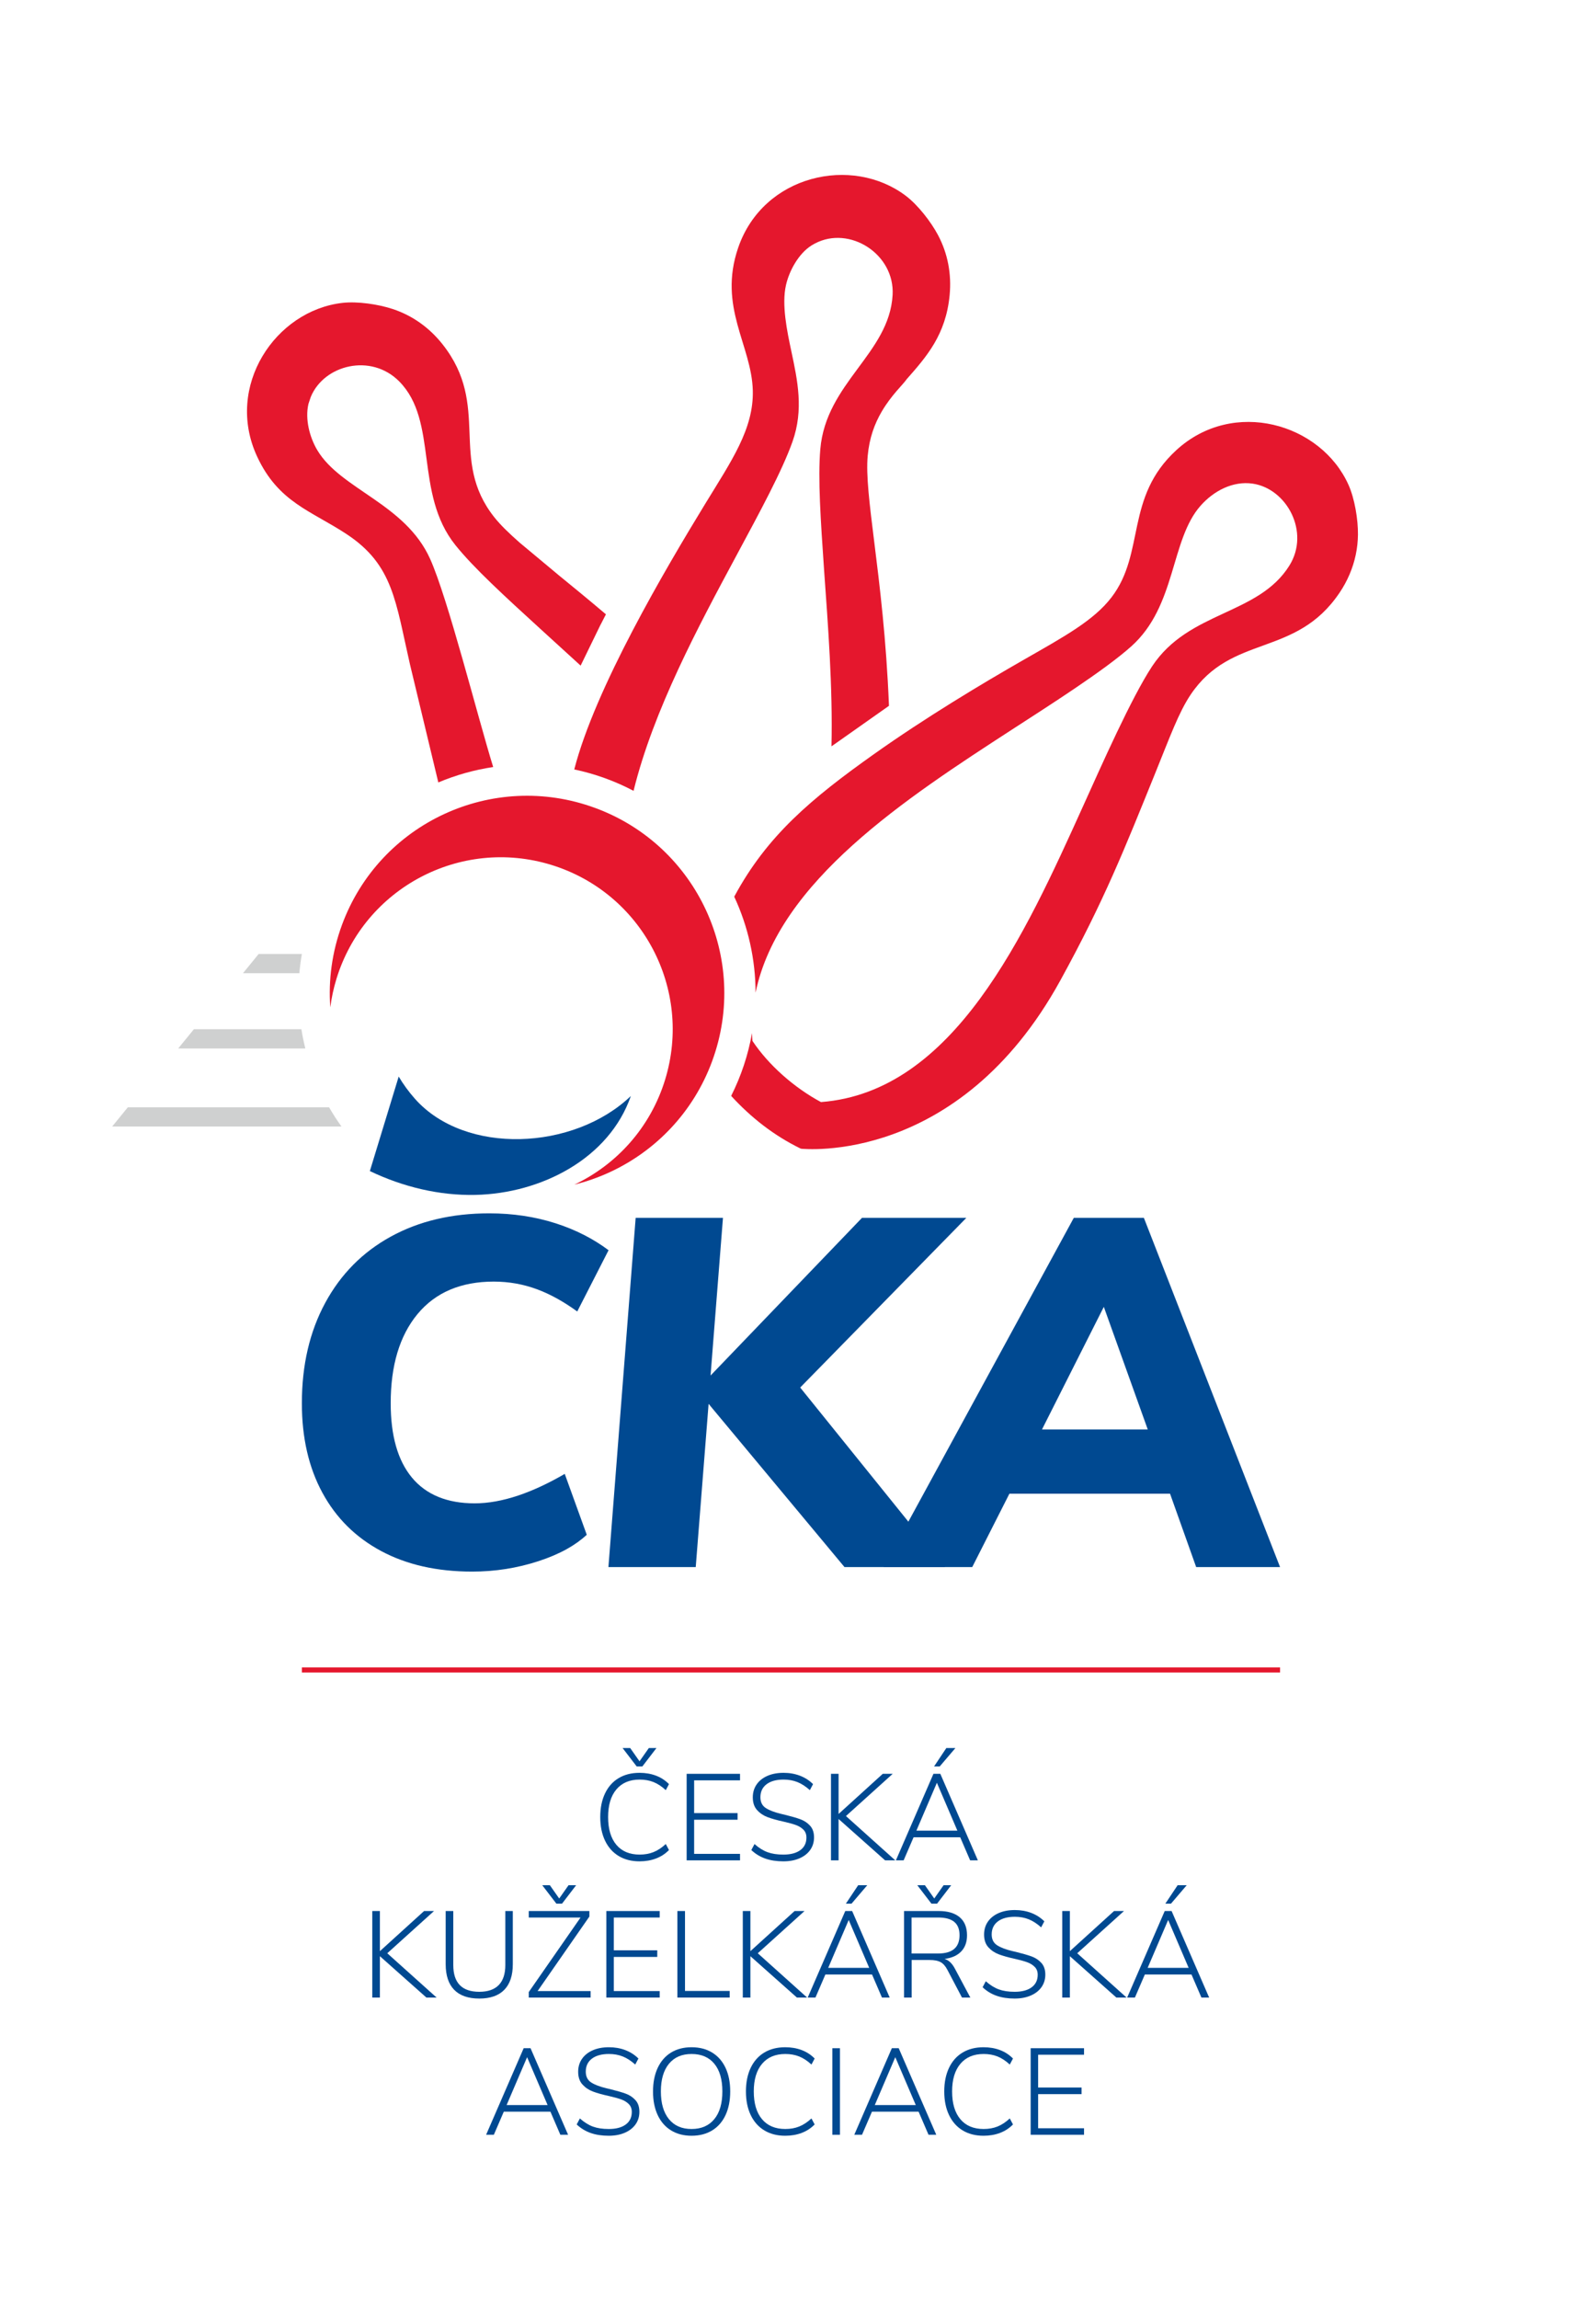 <?xml version="1.0" encoding="utf-8"?>
<!-- Generator: Adobe Illustrator 16.0.0, SVG Export Plug-In . SVG Version: 6.00 Build 0)  -->
<!DOCTYPE svg PUBLIC "-//W3C//DTD SVG 1.1//EN" "http://www.w3.org/Graphics/SVG/1.1/DTD/svg11.dtd">
<svg version="1.1" id="Layer_1" xmlns="http://www.w3.org/2000/svg" xmlns:xlink="http://www.w3.org/1999/xlink" x="0px" y="0px"
	 width="276.961px" height="398.851px" viewBox="0 0 276.961 398.851" enable-background="new 0 0 276.961 398.851"
	 xml:space="preserve">
<path fill-rule="evenodd" clip-rule="evenodd" fill="#E5172D" d="M76.064,135.735l-4.922-20.489
	c-2.489-10.845-2.896-17.229-10.934-22.545v-0.002c-6.193-4.096-11.913-5.527-15.61-13.546c-5.61-12.168,3.208-25.287,14.832-26.609
	c2.608-0.297,6.223,0.235,8.741,1.071c3.434,1.139,6.373,3.256,8.638,6.128c8.451,10.712,0.993,19.946,8.979,29.998
	c1.044,1.314,2.532,2.76,4.398,4.401l6.755,5.631l-0.001,0.001c2.468,2.015,5.216,4.258,8.207,6.798
	c-0.291,0.563-0.59,1.146-0.897,1.75l-0.009-0.004l-3.482,7.153l-6.874-6.271l-0.001,0c-6.248-5.706-11.62-10.612-14.837-14.609
	c-7.238-8.992-2.914-21.497-9.765-28.422c-4.882-4.936-13.048-2.9-15.351,2.684l-0.391,1.171l0.001,0.001l-0.015,0.056h-0.001
	l-0.016,0.059l0.001,0c-0.582,2.598,0.209,5.705,1.562,7.969c4.071,6.814,15.261,9.262,19.568,18.846
	c3.089,6.875,8.225,27.302,10.944,36.108C82.295,133.555,79.095,134.458,76.064,135.735"/>
<path fill-rule="evenodd" clip-rule="evenodd" fill="#E5172D" d="M99.653,133.48c3.621-14.088,15.783-34.715,22.705-46.045l0,0
	l0.018-0.031l0.001,0c4.521-7.402,8.438-12.992,8.26-19.67c-0.21-7.852-6.073-14.454-2.542-24.751
	c4.353-12.696,19.797-16.069,29.106-9.005c2.086,1.583,4.336,4.468,5.58,6.81c1.696,3.195,2.359,6.752,2.015,10.396
	c-0.648,6.871-3.989,10.669-7.454,14.597v0c-0.611,0.916-2.643,2.727-4.338,5.624c-1.223,2.089-2.143,4.538-2.429,7.674
	c-0.305,3.361,0.314,8.335,1.138,14.951l0.005,0.015h-0.003c0.922,7.4,2.089,16.771,2.551,28.399l-9.977,7.031
	c0.235-10.254-0.595-20.953-1.294-30.74l0.001,0c-0.58-8.443-1.077-15.703-0.646-20.799c0.979-11.533,11.978-16.613,12.548-26.771
	l0.001,0c0.389-7.123-7.491-12.086-13.479-8.925l-0.001-0.002l-0.601,0.345l0.001,0.001c-2.214,1.393-3.848,4.345-4.423,6.862
	c-0.786,3.434,0.199,8.05,0.923,11.457c1.092,5.141,2.173,10.154,0.211,15.7c-1.805,5.106-5.703,12.271-9.713,19.732
	c-6.626,12.329-14.421,26.835-17.873,40.857C106.677,135.473,103.263,134.246,99.653,133.48"/>
<path fill-rule="evenodd" clip-rule="evenodd" fill="#E5172D" d="M139.07,199.284l-0.196-0.061
	c-4.583-2.248-8.514-5.317-11.992-9.108c1.737-3.458,2.942-7.096,3.622-10.905c0.013,0.45,0.032,0.901,0.065,1.356
	c1.439,2.15,3.239,4.15,5.208,5.907c2.117,1.891,4.426,3.498,6.688,4.712c23.068-1.754,35.364-28.948,45.511-51.392
	c3.146-6.958,8.371-18.777,11.953-24.201c6.385-9.665,18.45-8.839,23.834-17.494l-0.001-0.001
	c3.603-5.786-0.448-13.325-6.373-14.196c-3.435-0.504-6.775,1.255-9.054,3.835c-5.257,5.956-4.175,17.352-11.999,24.375
	c-4.671,4.194-14.455,10.39-20.663,14.417c-18.374,11.921-40.576,26.33-44.556,45.681c-0.01-5.789-1.301-11.5-3.702-16.656
	c5.675-10.566,13.362-17.009,24.274-24.746c8.862-6.283,18.558-12.112,26.157-16.461c6.8-3.893,11.952-6.696,15.036-10.718
	c5.92-7.723,2.271-17.317,11.266-25.552c9.889-9.052,25.071-4.634,29.863,6.032c1.071,2.384,1.67,6.013,1.641,8.648
	c-0.013,1.146-0.136,2.309-0.381,3.475l0,0c-0.495,2.359-1.451,4.58-2.828,6.621h-0.003c-7.611,11.283-18.716,7.043-25.84,17.681
	c-2.055,3.069-3.577,7.301-6.16,13.674c-5.235,12.916-8.793,21.969-16.434,35.874C166.321,202.27,139.291,199.269,139.07,199.284"/>
<path fill-rule="evenodd" clip-rule="evenodd" fill="#CFD0D0" d="M44.888,165.49h7.497c-0.193,1.111-0.338,2.225-0.435,3.337h-9.782
	L44.888,165.49z"/>
<path fill-rule="evenodd" clip-rule="evenodd" fill="#CFD0D0" d="M33.645,178.55h18.657c0.181,1.125,0.409,2.238,0.684,3.337H30.924
	L33.645,178.55z"/>
<path fill-rule="evenodd" clip-rule="evenodd" fill="#CFD0D0" d="M22.185,192.09h34.922c0.66,1.146,1.378,2.26,2.151,3.337H19.464
	L22.185,192.09z"/>
<path fill-rule="evenodd" clip-rule="evenodd" fill="#E5172D" d="M103.199,140.132l0.002,0l0.09,0.033
	c8.868,3.268,15.573,9.821,19.244,17.774c3.657,7.924,4.301,17.24,1.071,26.08v0.002l-0.033,0.09
	c-3.268,8.868-9.821,15.573-17.774,19.244c-1.968,0.908-4.021,1.63-6.132,2.153c7.306-3.462,13.188-9.863,15.749-18.199
	c4.837-15.748-4.007-32.435-19.754-37.272c-15.748-4.837-32.435,4.006-37.272,19.754c-0.506,1.648-0.86,3.306-1.075,4.959
	c-0.344-4.716,0.289-9.579,2.029-14.304c3.268-8.869,9.821-15.573,17.774-19.244C85.042,137.546,94.358,136.903,103.199,140.132"/>
<path fill-rule="evenodd" clip-rule="evenodd" fill="#004991" d="M69.188,186.763c0.795,1.337,1.729,2.623,2.806,3.839
	c8.707,9.833,27.561,9.011,37.481-0.47c-3.776,10.875-15.58,16.911-26.977,17.156c-6.22,0.134-12.523-1.36-18.315-4.136
	L69.188,186.763z"/>
<rect x="52.386" y="289.264" fill-rule="evenodd" clip-rule="evenodd" fill="#E5172D" width="169.748" height="0.871"/>
<path fill-rule="evenodd" clip-rule="evenodd" fill="#004991" d="M198.545,247.979h-17.002h-0.722l0.325-0.645l9.939-19.705
	l0.465-0.922l0.349,0.973l7.063,19.705l0.213,0.594H198.545z M203.148,259.419l4.429,12.433h14.557l-23.631-60.58H186.34
	l-32.997,60.58h15.373l6.327-12.485l0.124-0.245h0.272h27.29h0.313L203.148,259.419z"/>
<polygon fill-rule="evenodd" clip-rule="evenodd" fill="#004991" points="139.139,240.422 167.694,211.271 149.583,211.271 
	124.167,237.728 123.307,238.622 123.404,237.385 125.459,211.271 110.309,211.271 105.583,271.852 120.734,271.852 
	122.881,244.622 122.967,243.535 123.665,244.374 146.549,271.852 163.985,271.852 139.109,241.012 138.862,240.705 "/>
<path fill-rule="evenodd" clip-rule="evenodd" fill="#004991" d="M73.411,271.743c2.63,0.595,5.471,0.893,8.523,0.893
	c1.99,0,3.94-0.15,5.851-0.451c1.913-0.301,3.797-0.754,5.653-1.357c1.848-0.602,3.49-1.303,4.924-2.102
	c1.331-0.741,2.484-1.567,3.46-2.48l-3.819-10.56c-2.848,1.653-5.542,2.905-8.081,3.756c-2.693,0.903-5.21,1.354-7.552,1.354
	c-2.379,0-4.478-0.371-6.292-1.113c-1.829-0.748-3.363-1.87-4.601-3.364c-2.451-2.96-3.677-7.255-3.677-12.883
	c0-3.268,0.384-6.188,1.152-8.759c0.772-2.584,1.934-4.816,3.483-6.694c1.558-1.887,3.446-3.303,5.662-4.246
	c2.208-0.939,4.736-1.409,7.585-1.409c1.304,0,2.583,0.111,3.836,0.333c1.253,0.223,2.482,0.557,3.685,1.002
	c1.2,0.444,2.417,1.014,3.65,1.708c1.09,0.614,2.197,1.328,3.32,2.142l5.435-10.628c-1.29-0.968-2.67-1.831-4.141-2.589
	c-1.584-0.818-3.274-1.514-5.065-2.087c-1.789-0.572-3.644-1.003-5.563-1.29c-1.917-0.287-3.897-0.431-5.941-0.431
	c-3.251,0-6.302,0.337-9.152,1.012c-2.844,0.674-5.492,1.684-7.941,3.03c-2.448,1.346-4.62,2.977-6.514,4.892v0.002
	c-1.897,1.918-3.518,4.122-4.862,6.61c-1.348,2.494-2.358,5.189-3.032,8.085v0.002c-0.675,2.899-1.012,6.006-1.012,9.315
	c0,2.992,0.297,5.782,0.893,8.37c0.593,2.581,1.484,4.967,2.672,7.156c1.186,2.187,2.628,4.122,4.324,5.805
	c1.699,1.684,3.656,3.119,5.869,4.304C68.361,270.258,70.783,271.149,73.411,271.743"/>
<path fill="#004991" d="M113.918,303.244l-2.449,3.194h-0.98l-2.449-3.194h1.32l1.618,2.3l1.619-2.3H113.918z M110.979,322.901
	c-1.391,0-2.598-0.309-3.62-0.927c-1.022-0.617-1.81-1.505-2.364-2.662c-0.554-1.157-0.831-2.523-0.831-4.1s0.277-2.942,0.831-4.1
	c0.554-1.157,1.342-2.041,2.364-2.651c1.022-0.61,2.229-0.916,3.62-0.916c1.037,0,1.988,0.164,2.854,0.49
	c0.866,0.326,1.619,0.816,2.258,1.47l-0.554,1.043c-0.709-0.653-1.423-1.121-2.14-1.405c-0.717-0.284-1.516-0.426-2.396-0.426
	c-1.732,0-3.077,0.567-4.036,1.703s-1.438,2.733-1.438,4.792c0,2.073,0.476,3.678,1.427,4.813s2.3,1.704,4.046,1.704
	c0.88,0,1.679-0.143,2.396-0.427c0.717-0.284,1.431-0.752,2.14-1.405l0.554,1.044c-0.639,0.652-1.392,1.143-2.258,1.469
	C112.967,322.738,112.016,322.901,110.979,322.901z"/>
<polygon fill="#004991" points="119.157,307.717 128.421,307.717 128.421,308.846 120.457,308.846 120.457,314.532 127.996,314.532 
	127.996,315.682 120.457,315.682 120.457,321.603 128.421,321.603 128.421,322.731 119.157,322.731 "/>
<path fill="#004991" d="M135.939,322.901c-1.178,0-2.222-0.159-3.131-0.479c-0.908-0.319-1.718-0.813-2.428-1.479l0.554-1.044
	c0.752,0.667,1.509,1.14,2.268,1.416c0.76,0.277,1.672,0.416,2.737,0.416c1.264,0,2.247-0.26,2.949-0.777
	c0.703-0.519,1.055-1.246,1.055-2.184c0-0.554-0.17-1.004-0.511-1.352c-0.341-0.349-0.774-0.618-1.3-0.81
	c-0.525-0.191-1.228-0.388-2.108-0.586c-1.165-0.256-2.105-0.519-2.822-0.788c-0.717-0.27-1.324-0.678-1.82-1.225
	c-0.497-0.547-0.746-1.281-0.746-2.204c0-0.852,0.22-1.598,0.66-2.236c0.44-0.639,1.061-1.136,1.863-1.49
	c0.802-0.355,1.743-0.533,2.822-0.533c1.022,0,1.97,0.167,2.843,0.501c0.873,0.333,1.629,0.82,2.269,1.459l-0.554,1.043
	c-0.71-0.639-1.427-1.104-2.151-1.395c-0.724-0.291-1.526-0.437-2.406-0.437c-1.264,0-2.25,0.27-2.96,0.81
	c-0.71,0.539-1.065,1.292-1.065,2.257c0,0.838,0.309,1.459,0.926,1.864c0.618,0.404,1.523,0.748,2.716,1.032l0.554,0.128
	c1.15,0.284,2.058,0.547,2.726,0.788c0.667,0.241,1.231,0.614,1.693,1.118c0.461,0.504,0.691,1.182,0.691,2.034
	c0,0.823-0.22,1.547-0.66,2.172c-0.439,0.625-1.062,1.11-1.863,1.459C137.938,322.728,137.004,322.901,135.939,322.901"/>
<polygon fill="#004991" points="153.595,322.731 145.523,315.554 145.523,322.731 144.203,322.731 144.203,307.717 145.523,307.717 
	145.523,314.681 153.19,307.717 154.915,307.717 146.801,315.043 155.362,322.731 "/>
<path fill="#004991" d="M162.093,306.438l2.129-3.194h1.576l-2.726,3.194H162.093z M166.139,317.577l-3.557-8.306l-3.557,8.306
	H166.139z M166.629,318.728h-8.093l-1.726,4.004h-1.342l6.517-15.015h1.193l6.517,15.015h-1.342L166.629,318.728z"/>
<polygon fill="#004991" points="73.997,346.532 65.926,339.355 65.926,346.532 64.605,346.532 64.605,331.519 65.926,331.519 
	65.926,338.482 73.592,331.519 75.318,331.519 67.204,338.845 75.765,346.532 "/>
<path fill="#004991" d="M83.176,346.703c-1.917,0-3.369-0.504-4.355-1.513c-0.986-1.008-1.48-2.491-1.48-4.451v-9.221h1.32v9.37
	c0,3.095,1.505,4.643,4.515,4.643c1.491,0,2.616-0.391,3.375-1.171c0.76-0.781,1.14-1.938,1.14-3.472v-9.37h1.299v9.221
	c0,1.96-0.494,3.443-1.48,4.451C86.523,346.199,85.079,346.703,83.176,346.703"/>
<path fill="#004991" d="M99.979,327.046l-2.449,3.194h-0.979l-2.449-3.194h1.32l1.619,2.3l1.619-2.3H99.979z M102.493,345.403v1.129
	H91.759v-0.958l8.987-12.928h-8.987v-1.128h10.521v0.958l-8.987,12.927H102.493z"/>
<polygon fill="#004991" points="105.219,331.519 114.483,331.519 114.483,332.646 106.518,332.646 106.518,338.333 114.057,338.333 
	114.057,339.483 106.518,339.483 106.518,345.403 114.483,345.403 114.483,346.532 105.219,346.532 "/>
<polygon fill="#004991" points="117.55,331.519 118.87,331.519 118.87,345.383 126.622,345.383 126.622,346.532 117.55,346.532 "/>
<polygon fill="#004991" points="138.293,346.532 130.221,339.355 130.221,346.532 128.901,346.532 128.901,331.519 130.221,331.519 
	130.221,338.482 137.888,331.519 139.613,331.519 131.499,338.845 140.061,346.532 "/>
<path fill="#004991" d="M146.79,330.24l2.13-3.194h1.576l-2.726,3.194H146.79z M150.837,341.378l-3.557-8.306l-3.557,8.306H150.837z
	 M151.327,342.528h-8.094l-1.725,4.004h-1.342l6.517-15.014h1.193l6.517,15.014h-1.342L151.327,342.528z"/>
<path fill="#004991" d="M165.063,327.046l-2.449,3.194h-0.979l-2.449-3.194h1.32l1.618,2.3l1.619-2.3H165.063z M162.806,338.887
	c2.471,0,3.706-1.058,3.706-3.173c0-1.037-0.306-1.807-0.916-2.311c-0.61-0.505-1.541-0.757-2.79-0.757h-4.621v6.24H162.806z
	 M168.386,346.532h-1.448l-2.534-4.813c-0.341-0.652-0.738-1.1-1.193-1.341c-0.454-0.241-1.079-0.362-1.874-0.362h-3.131v6.517
	h-1.32v-15.014h6.006c1.576,0,2.79,0.357,3.642,1.075c0.853,0.717,1.278,1.764,1.278,3.142c0,1.164-0.337,2.098-1.012,2.8
	c-0.675,0.703-1.637,1.133-2.886,1.289c0.369,0.113,0.699,0.309,0.99,0.585c0.291,0.277,0.558,0.643,0.799,1.097L168.386,346.532z"
	/>
<path fill="#004991" d="M176.073,346.703c-1.178,0-2.222-0.16-3.13-0.479c-0.909-0.319-1.719-0.813-2.429-1.48l0.555-1.043
	c0.752,0.667,1.508,1.139,2.268,1.416c0.76,0.276,1.672,0.415,2.736,0.415c1.264,0,2.247-0.259,2.95-0.777s1.054-1.246,1.054-2.183
	c0-0.554-0.17-1.005-0.511-1.353s-0.774-0.617-1.299-0.81c-0.525-0.191-1.229-0.387-2.108-0.585
	c-1.165-0.256-2.105-0.519-2.822-0.788c-0.717-0.271-1.324-0.679-1.82-1.225c-0.497-0.547-0.746-1.281-0.746-2.204
	c0-0.853,0.22-1.598,0.66-2.236c0.44-0.64,1.062-1.136,1.863-1.491c0.803-0.354,1.743-0.532,2.822-0.532
	c1.022,0,1.97,0.167,2.843,0.5c0.873,0.334,1.63,0.82,2.269,1.459l-0.554,1.044c-0.71-0.639-1.427-1.104-2.151-1.395
	c-0.724-0.292-1.526-0.438-2.406-0.438c-1.264,0-2.25,0.271-2.96,0.81c-0.71,0.54-1.065,1.292-1.065,2.258
	c0,0.838,0.31,1.459,0.927,1.863s1.522,0.749,2.716,1.033l0.553,0.127c1.15,0.284,2.06,0.547,2.727,0.788
	c0.667,0.242,1.231,0.614,1.693,1.118c0.461,0.505,0.691,1.183,0.691,2.034c0,0.823-0.22,1.548-0.66,2.173
	c-0.439,0.624-1.061,1.11-1.863,1.458C178.072,346.528,177.139,346.703,176.073,346.703"/>
<polygon fill="#004991" points="193.729,346.532 185.657,339.355 185.657,346.532 184.337,346.532 184.337,331.519 185.657,331.519 
	185.657,338.482 193.324,331.519 195.05,331.519 186.936,338.845 195.497,346.532 "/>
<path fill="#004991" d="M202.227,330.24l2.13-3.194h1.576l-2.727,3.194H202.227z M206.272,341.378l-3.557-8.306l-3.556,8.306
	H206.272z M206.763,342.528h-8.093l-1.725,4.004h-1.343l6.518-15.014h1.192l6.517,15.014h-1.341L206.763,342.528z"/>
<path fill="#004991" d="M95.028,365.18l-3.557-8.306l-3.557,8.306H95.028z M95.518,366.33h-8.093l-1.725,4.004h-1.342l6.517-15.015
	h1.192l6.517,15.015h-1.342L95.518,366.33z"/>
<path fill="#004991" d="M105.634,370.504c-1.179,0-2.222-0.159-3.131-0.479c-0.908-0.319-1.718-0.813-2.428-1.48l0.554-1.044
	c0.752,0.668,1.509,1.14,2.268,1.417c0.76,0.276,1.672,0.415,2.737,0.415c1.264,0,2.247-0.259,2.95-0.777
	c0.703-0.519,1.054-1.246,1.054-2.183c0-0.555-0.17-1.005-0.511-1.353s-0.774-0.618-1.299-0.81
	c-0.525-0.191-1.228-0.387-2.108-0.586c-1.165-0.256-2.105-0.518-2.822-0.788c-0.717-0.27-1.324-0.678-1.821-1.225
	c-0.497-0.547-0.745-1.281-0.745-2.204c0-0.852,0.22-1.597,0.66-2.236c0.44-0.639,1.061-1.136,1.863-1.49
	c0.802-0.355,1.743-0.532,2.822-0.532c1.022,0,1.97,0.166,2.843,0.5c0.873,0.334,1.629,0.82,2.268,1.459l-0.554,1.044
	c-0.709-0.64-1.427-1.104-2.151-1.396s-1.526-0.437-2.407-0.437c-1.264,0-2.25,0.27-2.96,0.81c-0.71,0.539-1.065,1.292-1.065,2.257
	c0,0.838,0.309,1.459,0.926,1.864c0.618,0.404,1.523,0.749,2.715,1.032l0.554,0.128c1.15,0.284,2.059,0.547,2.726,0.788
	c0.667,0.241,1.232,0.614,1.693,1.118c0.461,0.504,0.692,1.182,0.692,2.034c0,0.823-0.22,1.547-0.66,2.172s-1.062,1.111-1.864,1.459
	C107.632,370.33,106.699,370.504,105.634,370.504"/>
<path fill="#004991" d="M120.009,369.333c1.69,0,3.003-0.568,3.94-1.704c0.938-1.136,1.406-2.74,1.406-4.813
	c0-2.073-0.465-3.674-1.395-4.803c-0.93-1.129-2.247-1.693-3.951-1.693c-1.689,0-2.999,0.568-3.929,1.704s-1.395,2.732-1.395,4.792
	c0,2.058,0.465,3.659,1.395,4.802C117.01,368.762,118.32,369.333,120.009,369.333 M120.009,370.504
	c-1.363,0-2.548-0.309-3.556-0.926c-1.008-0.618-1.782-1.505-2.322-2.663c-0.54-1.156-0.81-2.517-0.81-4.078
	c0-1.576,0.27-2.942,0.81-4.1s1.31-2.044,2.311-2.662c1.001-0.617,2.19-0.926,3.567-0.926c1.377,0,2.57,0.309,3.578,0.926
	c1.008,0.618,1.782,1.502,2.321,2.651c0.54,1.15,0.809,2.514,0.809,4.09c0,1.575-0.27,2.942-0.809,4.099
	c-0.54,1.158-1.313,2.045-2.321,2.663C122.579,370.195,121.387,370.504,120.009,370.504z"/>
<path fill="#004991" d="M136.259,370.504c-1.391,0-2.598-0.309-3.62-0.926c-1.022-0.618-1.811-1.505-2.364-2.663
	c-0.554-1.156-0.831-2.523-0.831-4.099c0-1.576,0.277-2.943,0.831-4.101c0.554-1.156,1.342-2.041,2.364-2.651
	c1.022-0.61,2.229-0.915,3.62-0.915c1.037,0,1.988,0.163,2.854,0.489c0.865,0.327,1.618,0.816,2.257,1.47l-0.554,1.044
	c-0.71-0.653-1.423-1.122-2.14-1.406c-0.718-0.284-1.516-0.426-2.396-0.426c-1.732,0-3.078,0.568-4.036,1.704
	c-0.958,1.136-1.438,2.732-1.438,4.792c0,2.072,0.476,3.677,1.427,4.813s2.3,1.704,4.046,1.704c0.88,0,1.679-0.143,2.396-0.426
	c0.717-0.284,1.43-0.753,2.14-1.406l0.554,1.044c-0.639,0.653-1.392,1.143-2.257,1.47
	C138.247,370.341,137.295,370.504,136.259,370.504"/>
<rect x="144.438" y="355.319" fill="#004991" width="1.32" height="15.015"/>
<path fill="#004991" d="M158.919,365.18l-3.557-8.306l-3.557,8.306H158.919z M159.409,366.33h-8.094l-1.725,4.004h-1.342
	l6.517-15.015h1.193l6.517,15.015h-1.342L159.409,366.33z"/>
<path fill="#004991" d="M170.675,370.504c-1.392,0-2.599-0.309-3.62-0.926c-1.022-0.618-1.811-1.505-2.364-2.663
	c-0.554-1.156-0.831-2.523-0.831-4.099c0-1.576,0.277-2.943,0.831-4.101c0.554-1.156,1.342-2.041,2.364-2.651
	c1.021-0.61,2.229-0.915,3.62-0.915c1.037,0,1.988,0.163,2.854,0.489c0.866,0.327,1.619,0.816,2.258,1.47l-0.554,1.044
	c-0.71-0.653-1.423-1.122-2.14-1.406c-0.718-0.284-1.517-0.426-2.396-0.426c-1.732,0-3.077,0.568-4.036,1.704
	c-0.958,1.136-1.438,2.732-1.438,4.792c0,2.072,0.476,3.677,1.428,4.813c0.95,1.136,2.3,1.704,4.046,1.704
	c0.88,0,1.679-0.143,2.396-0.426c0.717-0.284,1.43-0.753,2.14-1.406l0.554,1.044c-0.639,0.653-1.392,1.143-2.258,1.47
	C172.663,370.341,171.712,370.504,170.675,370.504"/>
<polygon fill="#004991" points="178.854,355.319 188.117,355.319 188.117,356.448 180.152,356.448 180.152,362.135 187.691,362.135 
	187.691,363.284 180.152,363.284 180.152,369.205 188.117,369.205 188.117,370.334 178.854,370.334 "/>
</svg>
